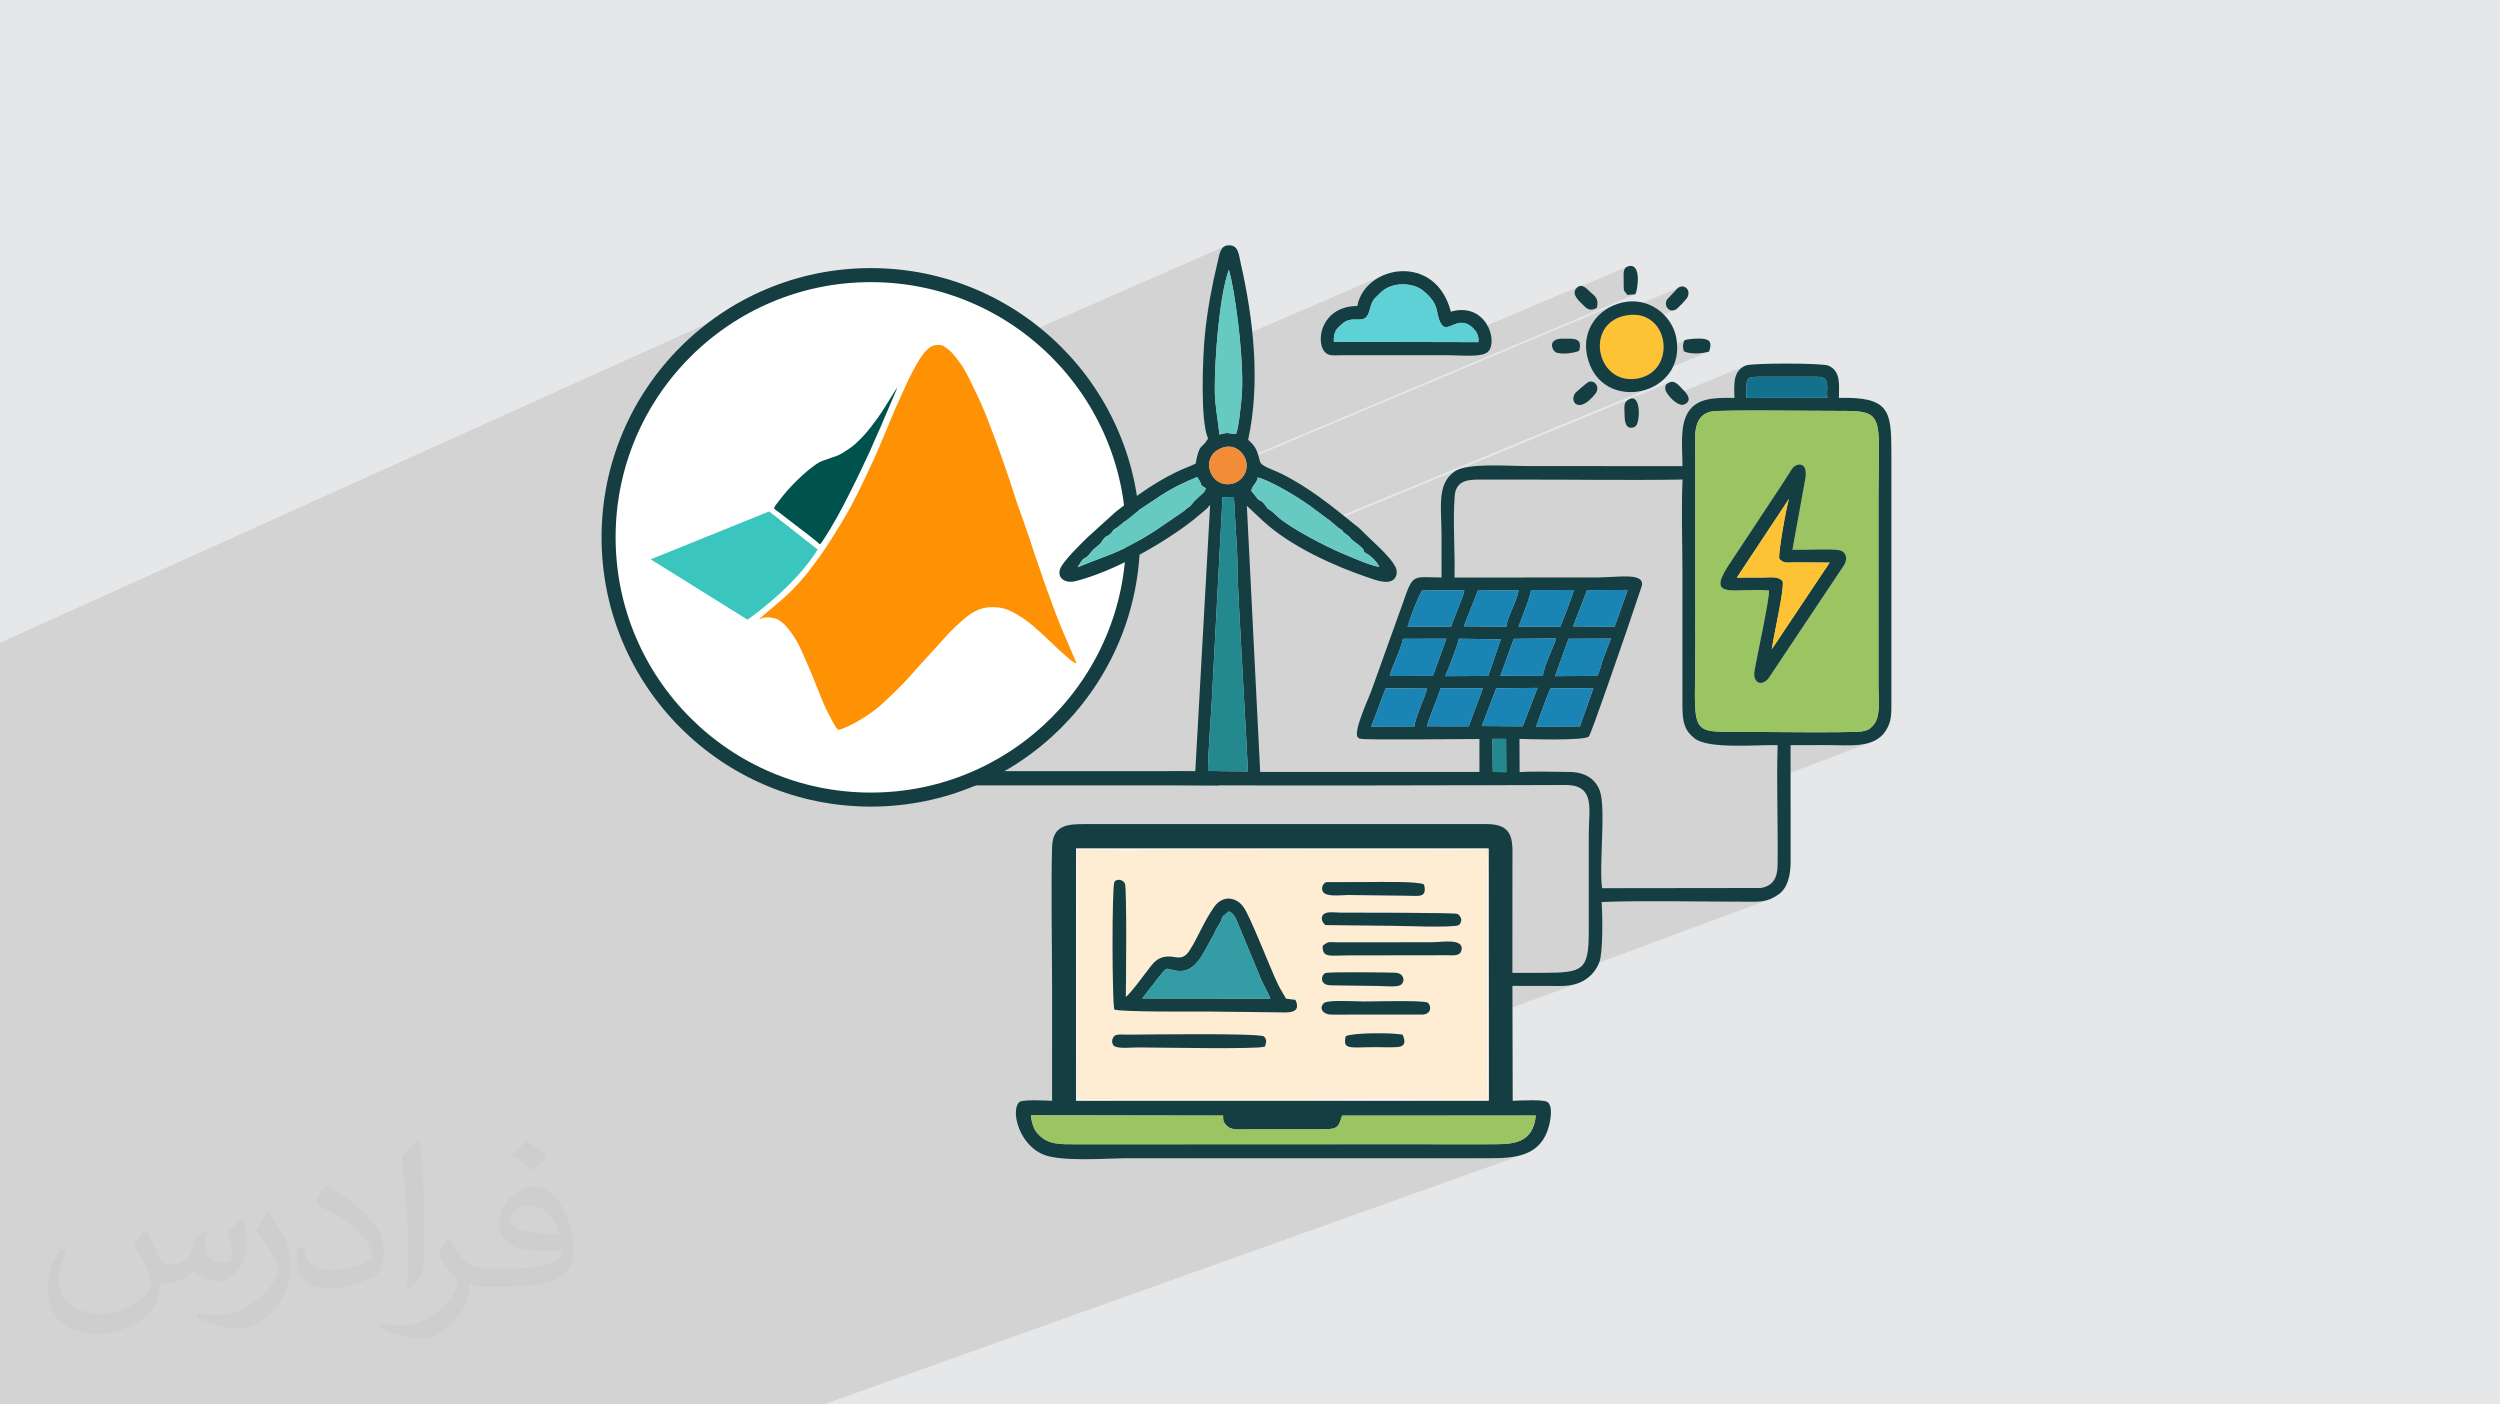 <?xml version="1.0" encoding="UTF-8"?>
<!DOCTYPE svg PUBLIC "-//W3C//DTD SVG 1.0//EN" "http://www.w3.org/TR/2001/REC-SVG-20010904/DTD/svg10.dtd">
<!-- Creator: CorelDRAW -->
<svg xmlns="http://www.w3.org/2000/svg" xml:space="preserve" width="94.192mm" height="52.917mm" version="1.0" style="shape-rendering:geometricPrecision; text-rendering:geometricPrecision; image-rendering:optimizeQuality; fill-rule:evenodd; clip-rule:evenodd"
viewBox="0 0 9404.92 5283.66"
 xmlns:xlink="http://www.w3.org/1999/xlink"
 xmlns:xodm="http://www.corel.com/coreldraw/odm/2003">
 <defs>
  <style type="text/css">
   <![CDATA[
    .str0 {stroke:#153E42;stroke-width:52.84;stroke-miterlimit:22.926}
    .fil6 {fill:#00524C}
    .fil16 {fill:#12728E}
    .fil3 {fill:#153E42}
    .fil17 {fill:#1A84B4}
    .fil10 {fill:#23898E}
    .fil11 {fill:#339CA5}
    .fil5 {fill:#3AC5BE}
    .fil12 {fill:#5ED1D6}
    .fil14 {fill:#67CAC2}
    .fil9 {fill:#9BC462}
    .fil18 {fill:#F28C39}
    .fil7 {fill:#FE9204}
    .fil13 {fill:#FEC334}
    .fil8 {fill:#FEEDD2}
    .fil15 {fill:#FFF5E8}
    .fil4 {fill:white}
    .fil2 {fill:#373435;fill-opacity:0.031}
    .fil1 {fill:#2B2A29;fill-opacity:0.102}
    .fil0 {fill:#E6E7E8}
   ]]>
  </style>
 </defs>
 <g id="Layer_x0020_1">
  <polygon class="fil0" points="-0,0 9404.92,0 9404.92,5283.66 -0,5283.66 "/>
  <path class="fil1" d="M6311.1 1084.19l0.18 -0.44 0.25 -0.34 0.3 -0.25 0.22 -0.12 0.85 -0.36 0.36 -0.16 0.34 -0.19m-6313.59 2675.76l0 -2.8 0 -3.68 0 -0.66 0 -8.92 0 -2.96 0 -1.42 0 -1.94 0 -0.65 0 -0.01 0 -0.04 0 -0.33 0 -12.97 0 -16.59 0 -1.52 0 -6.21 0 -4.58 0 -1.59 0 -1.97 0 -0.66 0 -4.41 0 -16.2 0 -12.71 0 -11.04 0 -0.29 0 -0.08 0 -4.41 0 -2.68 0 -4.03 0 -4.41 0 -27.09 0 -3.39 0 -0.85 0 -1.62 0 -2.17 0 -0.34 0 -13.64 0 -2.9 0 -19.31 0 -13.7 0 -0.13 0 -0.04 0 -16.31 0 -2.03 0 -5.49 0 -30.53 0 -1.48 0 -13.8 0 -24.56 0 -18.59 0 -2.57 0 -9.39 0 -22.78 0 -5.92 0 -3.18 0 -1.43 0 -2.54 0 -3.98 0 -3.48 0 -5.29 0 -5.25 0 -0.03 0 -20.75 0 -8.53 0 -3.56 0 -0.28 0 -0.92 0 -4.37 0 -26.64 0 -21.11 0 -9.54 0 -3.67 0 -28.51 0 -18.44 0 -15.66 0 -5.91 0 -18.73 0 -0.01 0 -1 0 -11.2 0 -15.99 0 -28.53 0 -1.47 0 -31.06 0 -2.54 0 -0.11 0 -1.71 0 -1.4 0 -1.29 0 -0.21 0 -8.8 0 -22.6 0 -12.43 0 -3.34 0 -21.1 0 -1.81 0 -19.55 0 -17.51 0 -15.89 0 -10.23 0 -3.94 0 -2.97 0 -20.81 0 -24.42 0 -17.3 0 -13.5 0 -9.01 0 -6.39 0 -0.96 0 -431.02 2892.01 -1305.36 -43.7 19.76 -42.54 21.79 -41.31 23.75 -40.03 25.66 -38.68 27.5 -37.27 29.3 -35.8 31 -34.26 32.66 -32.67 34.27 -31 35.8 -29.29 37.26 -27.51 38.68 -25.66 40.03 -23.75 41.31 -21.79 42.55 -19.76 43.69 -17.66 44.8 -15.51 45.84 -13.29 46.81 -11.02 47.74 -1.42 7.96 1200.19 -529.47 1.87 -0.73 1.93 -0.65 2.01 -0.57 2.11 -0.5 2.17 -0.33 2.26 -0.28 2.32 -0.23 2.35 -0.18 2.35 -0.12 2.32 -0.05 2.26 0.01 2.17 0.08 2.01 0.16 1.9 0.25 1.81 0.33 1.74 0.42 1.68 0.5 1.64 0.57 1.6 0.66 1.59 0.73 1.59 0.86 1.6 0.93 1.61 1 1.64 1.07 1.66 1.13 1.7 1.2 1.75 1.27 1.79 1.32 1.79 1.32 1.82 1.36 1.85 1.43 1.87 1.48 1.89 1.55 1.9 1.62 1.9 1.7 1.89 1.78 1.88 1.91 1.89 1.99 1.93 2.09 1.99 2.23 2.07 2.4 2.2 2.6 2.33 2.84 2.5 3.09 2.63 3.34 2.79 3.56 2.91 3.75 2.99 3.89 3.02 4.02 2.9 3.94 1001.42 -439.42 -8.5 4.32 -6.48 6.53 -4.86 8.33 -3.66 9.72 -2.89 10.68 -2.51 11.22 -2.55 11.36 -3.97 16.81 -3.85 16.81 -3.74 16.82 -0.39 1.83 54.3 -23.71 0.19 0.39 0.19 0.42 0.17 0.42 0.17 0.43 0.15 0.42 0.14 0.39 0.13 0.37 0.11 0.33 8.39 35.22 2.22 11.21 2.2 11.65 2.19 12.06 2.18 12.45 2.14 12.8 2.12 13.12 2.08 13.42 2.04 13.67 1.99 13.91 1.94 14.11 1.88 14.27 1.82 14.42 1.75 14.53 1.68 14.61 1.59 14.65 1.44 14.02 537.75 -231.76 -12.77 6.26 -12.19 7.18 -11.54 8.07 -10.79 8.93 -9.98 9.76 -9.07 10.55 -8.1 11.32 -7.02 12.05 -5.87 12.77 -1.74 5.03 115.95 -49.84 11.29 -3.85 11.54 -2.77 11.67 -1.72 11.68 -0.73 11.56 0.22 11.32 1.09 10.95 1.93 10.45 2.71 9.86 3.42 9.11 4.09 8.24 4.71 7.26 5.27 11.41 9.89 9.55 9.28 7.88 8.74 6.4 8.25 5.11 7.84 4 7.5 3.11 7.21 2.39 6.98 1.86 6.84 1.53 6.75 1.39 6.73 1.42 6.76 1.67 6.88 2.1 7.05 2.71 7.29 3.52 7.59 5.1 7.95 5.48 4.96 5.84 2.46 6.24 0.4 6.62 -1.2 7.02 -2.33 7.42 -3.01 7.83 -3.22 8.25 -2.96 8.68 -2.26 9.1 -1.09 9.55 0.55 9.98 2.65 10.43 5.19 10.89 8.22 11.36 11.68 0.22 0.29 387.13 -163.95 -4.47 4.36 188.9 -80 -5.59 3.91 -3.74 5.19 -2.25 6.3 -1.12 7.24 -0.34 8 0.08 8.58 0.13 8.99 0.11 17.73 0.23 11.95 0.54 7.57 1 4.57 1.65 2.97 2.47 2.77 3.45 3.94 4.62 6.52 30.21 -2.66 -1468.02 618.1 2.22 5.96 1382.07 -581.71 -15.14 7.46 -14.15 8.7 -13.12 9.85 -12 10.92 -10.81 11.93 -9.57 12.87 -4.21 7.02 332.56 -139.73 -8.53 3.96 -324.34 136.27 -0.64 1.07 322.48 -135.48 -39.58 42.32 -3.51 8.18 -0.85 8.55 1.59 8.25 3.79 7.25 5.77 5.58 7.51 3.24 9.02 0.2 10.29 -3.5 -96.04 40.2 7.51 5.1 15.34 16.02 11.93 18.66 8.44 20.62 4.88 21.88 1.24 22.46 -0.4 3.54 78.71 -32.73 -2.15 5.81 -1.62 4.96 -1.09 4.46 -0.55 4.28 -0.02 4.44 0.52 4.93 1.06 5.76 1.61 6.93 10.57 3.84 11.54 2.56 12.2 1.39 12.58 0.33 12.66 -0.62 12.44 -1.45 11.92 -2.18 11.12 -2.78 -348.52 144.36 12.67 3.59 15.57 2.9 15.78 1.48 15.87 0.11 15.85 -1.26 15.7 -2.58 15.43 -3.89 15.04 -5.16 -1200.02 495.93 0.16 0.12 0.27 0.2 0.28 0.22 0.28 0.22 0.29 0.22 0.28 0.22 0.26 0.21 0.25 0.19 4.23 3.67 472.88 -195.34 -1.94 1.1 801.85 -331.24 -4.54 1.99 -3.88 2.08 -3.21 2.35 -2.53 2.78 -1.8 3.36 -1.08 4.13 -0.32 5.06 0.45 6.15 2.57 7.25 5.79 9.46 8.03 10.16 285.52 -117.62 -8.12 4.05 -7.05 4.62 -6.06 5.18 -5.13 5.72 -4.29 6.22 -3.5 6.72 -2.8 7.19 -2.17 7.63 -1.59 8.06 -1.1 8.47 -0.49 6.48 57.37 -23.57 10.4 -3.12 15.19 -1.31 230.91 0.17 15.76 2.34 10.31 5.41 5.99 8.03 2.77 10.17 0.65 11.86 -0.35 13.09 -0.25 13.85 0.98 14.15 -119.16 48.5 4.27 0.02 18.63 0.12 18.02 0.13 17.29 0.11 16.45 0.11 15.47 0.1 14.39 0.09 13.19 0.08 11.85 0.05 10.41 0.03 8.85 0 7.16 -0.02 16.49 -0.06 15.31 0.05 14.18 0.23 13.09 0.45 12.04 0.73 11.03 1.05 10.08 1.45 9.16 1.88 8.28 2.37 7.45 2.91 6.65 3.5 5.91 4.16 5.19 4.85 4.53 5.61 3.9 6.42 3.33 7.28 2.79 8.2 2.29 9.17 1.84 10.17 1.43 11.26 1.06 12.38 0.73 13.57 0.44 14.79 0.2 16.09 0 17.42 -0.16 18.81 -0.27 20.26 -0.35 21.76 -0.38 23.3 -0.37 24.92 -0.31 26.57 -0.22 28.28 -0.05 710.33 0.11 11.15 0.27 11.23 0.36 11.26 0.36 11.22 0.3 11.12 0.15 10.97 -0.09 10.76 -0.39 10.5 -0.78 10.17 -1.25 9.8 -1.79 9.36 -2.42 8.86 -3.12 8.31 -3.89 7.69 -4.76 7.02 -5.7 6.29 -2.81 2.8 -2.72 2.74 -2.95 2.66 -3.49 2.57 -4.36 2.44 -5.56 2.3 -146.78 55.82 7.37 0.06 17.3 0.33 17.11 0.38 16.87 0.3 16.54 0.07 16.18 -0.29 15.74 -0.8 15.22 -1.44 14.66 -2.23 14.02 -3.15 13.32 -4.2 -353.87 134.21 0 2.61 0.01 14.18 0.05 14.22 0.08 14.24 0.09 14.27 0.12 14.29 0.13 14.3 0.14 14.31 0.15 14.32 0.16 14.32 0.15 14.32 0.15 14.31 0.15 14.3 0.14 14.29 0.12 14.27 0.1 14.25 0.09 14.22 0.05 14.2 0.03 14.16 0 14.12 -0.03 14.08 -0.08 14.03 -0.12 13.98 -0.16 13.93 -1.08 17.21 -2.81 15.4 -4.65 13.55 -6.61 11.65 -8.67 9.74 -10.82 7.78 -13.11 5.79 -148.32 55.06 9.45 0.06 14.48 0.09 13.79 0.06 13.04 0.04 12.26 0.01 11.4 0.05 10.64 0.09 9.97 0.09 9.37 0.02 8.86 -0.11 8.42 -0.3 8.06 -0.55 7.79 -0.87 7.58 -1.24 7.47 -1.68 7.43 -2.17 7.47 -2.73 -881.51 326.25 97.44 0.2 13.81 -0.44 13.13 -1.3 12.46 -2.11 11.79 -2.89 11.12 -3.64 -336.52 124.2 0.24 317.34 -155.7 56.43 332.76 -0.09 -2.61 18.07 -3.96 15.93 -5.21 13.92 -6.39 12.04 -7.47 10.3 -8.45 8.71 -9.35 7.24 -10.14 5.91 -10.85 4.71 -177.76 63.71 74.18 0 19.34 -0.12 18.8 -0.61 18.19 -1.19 17.56 -1.89 16.85 -2.69 16.13 -3.57 15.33 -4.58 -2059.45 735.72 60.91 205.32 -60.91 -205.32 -574.74 205.32 -76.8 0 -70.17 0 -192.81 0 -311.58 0 -16.75 0 -97.64 0 -90.53 0 -73.01 0 -43.13 0 -49.57 0 -209.83 0 -81.72 0 -18.83 0 -13.18 0 -20.61 0 -29.41 0 -46.38 0 -12.66 0 -21.92 0 -9.27 0 -89.27 0 -4.52 0 -7.74 0 -58.55 0 -9.21 0 -37.8 0 -4.92 0 -5.12 0 -5.47 0 -47.27 0 -6.92 0 -30.56 0 -61.54 0 -36.59 0 -52.95 0 -2.17 0 -68.46 0 -7.35 0 -14.84 0 -6.42 0 -2.82 0 -0.29 0 -69.46 0 -0.15 0 -3.23 0 -2.95 0 -6.72 0 -14.19 0 -2.48 0 -5.74 0 -23.37 0 -2.18 0 -6.65 0 -5.25 0 -82.64 0 -11.42 0 -5.96 0 -25.64 0 -10.25 0 -44.62 0 -10.13 0 -11.69 0 -21.58 0 -37.41 0 -2.22 0 -17.94 0 -15.11 0 -9.98 0 -32.47 0 -40.76 0 -31.43 0 -17.91 0 -9.96 0 -18.32 0 -32.99 0 -5.41 0 -60.7 0 -8.92 0 -7.36 0 -2.41 0 -20.11 0 -22.95 0 -35.81 0 -22.43 0 -5.14 0 -10.38 0 -22.86 0 -1.11 0 -2.85 0 -7.6 0 -25.84 0 -5.83 0 -1.38 0 -20.12 0 -24.02 0 -42.45 0 -10.55 0 -23.43 0 -11.21 0 -1.43 0 -11.36 0 -4.54 0 0 -4.77 0 -33.22 0 -7.35 0 -0.96 0 -6.59 0 -10.25 0 -7.04 0 -4.04 0 -34.39 0 -13.05 0 -27.71 0 -1.51 0 -1.69 0 -1.03 0 -3.86 0 -16.44 0 -7.64 0 -11.4 0 -2.84 0 -3.74 0 -17.26 0 -21.46 0 -8.24 0 -28.33 0 -17.43 0 -13.88 0 -3.75 0 -2.24 0 -14.24 0 -0.17 0 -2.22 0 -18.34 0 -35.27 0 -0.1 0 -19.33 0 -18.45 0 -7.06 0 -7.31 0 -6.25 0 -11.98 0 -0.51 0 -0.44 0 -19.15 0 -7.5 0 -2.57 0 -2.23 0 -2.25 0 -1.9 0 -1.01 0 -1.65 0 -6.39 0 -16.55 0 -6.65 0 -1.86 0 -0.99 0 -5.47 0 -0.58 0 -11.6 0 -0.83 0 -3.37 0 -13.17 0 -3.3 0 -6.8 0 -8.46 0 -5.99 0 -7.98 0 -1.09 0 -3.27 0 -1.18 0 -9.15 0 -7.02 0 -4.32 0 -0.88 0 -6.64 0 -2.27 0 -1.56 0 -4.75 0 -1.47 0 -28.04 0 -14.57 0 -8.78 0 -9.15 0 -7.48 0 -9.02 0 -24.94 0 -11.49 0 -3.08 0 -0.54 0 -6.51 0 -2.19 0 -7.04 0 -25.21 0 -10.42 0 -1.53 0 -6.4 0 -9.7 0 -19.11 0 -33.1 0 -12.26 0 -10.63 0 -17.36 0 -1.04 0 -19.44 0 -10.77 0 -13.78 0 -11.74 0 -18.95 0 -22.72 0 -4.16 0 -16.91 0 -23.13 0 -9.77 0 -3.76 0 -22.63 0 -6.21 0 -1.29 0 -12.12 0 -14.53 0 -0.73 0 -1.79 0 -3.99 0 -12.16 0 -3.13 0 -3.12 0 -0.08 0 -2.85 0 -2.43 0 -1.23 0 -27.2 0 -2.46 0 -1.04 0 -7.2 0 -6.35 0 -0.36 0 -13.16 0 -12.99 0 -0.71 0 -2.42 0 -1.82 0 -0.02 0 -2.67 0 -10.24 0 -2.14 0 -0.2 0 -0.45 0 -0.68 0 -0.26 0 -2.8 0 -2.06 0 -2.2 0 -0.09 0 -0.51 0 -1.76 0 -14.02 0 -1.92 0 -2.32 0 -17.65 0 -1.55 0 -2.3 0 -3.58 0 -19.98 0 -1.89 0 -7.44 0 -2.6 0 -9.23 0 -2.71 0 -0.75 0 -2.81 0 -11.37 0 -5.9 0 -1.75 0 -4 0 -9.84 0 -0.41 0 -13.03 0 -5.3 0 -8.21 0 -5.27 0 -0.45 0 -7.29 0 -14.99 0 -10.32 0 -0.93 0 -1.72 0 -0.46 0 -10.04 0 -2.36 0 -5.39 0 -2.11 0 -1.83 0 -2.55 0 -0.01 0 -1.45 0 -0.71 0 -1.73 0 -6.87 0 -7.37 0 -9.85 0 -2 0 -1.49 0 -2.4 0 -8.25 0 -6.89z"/>
  <path class="fil2" d="M548.54 4627.69c17.95,27.21 29.6,53.36 40.96,82.43 8.45,16.91 12.93,48.09 52.57,48.09 11.61,0 28.28,-3.42 43.06,-11.61 16.63,-8.73 29.32,-21.94 35.94,-42l15.85 -53.36 38.57 -19.02 2.64 2.64c-5.27,20.09 -6.59,39.36 -6.59,54.43 0,44.63 38.57,61.56 69.22,61.56 17.95,0 34.09,-8.73 34.09,-25.11 0,-21.13 -8.98,-57.06 -20.62,-89.29 17.95,-17.95 35.94,-35.94 56.53,-50.47l3.17 1.6c8.98,38.04 14,75.56 14,100.66 0,24.57 -10.83,51.79 -19.81,69.49 -18.49,34.87 -51.25,62.62 -90.87,62.62 -30.1,0 -63.65,-15.07 -86.66,-43.06l-1.32 0c-21.66,26.96 -55.22,51.25 -108.86,51.25l-16.63 0c-2.64,35.41 -10.29,60.49 -21.94,82.95 -31.95,62.34 -126.81,106.47 -216.1,106.47 -124.17,0 -186.51,-71.59 -186.51,-166.96 0,-58.91 19.27,-113.6 48.88,-152.42l24.29 10.04c-18.49,35.41 -30.91,68.68 -30.91,101.45 0,89.29 72.66,131.83 156.4,131.83 77.68,0 173.83,-49.41 191.28,-106.72 -6.59,-62.62 -30.1,-91.93 -66.04,-148.99 10.83,-19.02 24.83,-38.04 42.28,-58.38l3.17 0 0 0 0 0 -0.02 -0.09zm1432.13 -336.04c26.15,16.39 51.79,35.66 76.87,57.85 -14,19.81 -31.45,37.79 -53.11,53.64 -25.11,-20.34 -50.19,-37.79 -75.84,-56.27 17.42,-19.55 34.62,-38.29 52.04,-55.22l0 0 0 0 0 0 0 0 0 0 0.03 0zm13.47 244.11c-42.28,0 -76.87,27.75 -76.87,48.34 0,44.13 84.53,57.85 185.72,57.31 -12.68,-51.79 -57.06,-105.68 -108.86,-105.68l0.01 0.03zm-94.86 236.19c54.96,0 103.04,-1.6 139.74,-10.83 40.96,-10.29 75.56,-30.91 75.56,-45.17 0,-3.7 0,-8.19 -1.32,-11.89 -22.98,2.11 -49.41,2.11 -72.38,2.11 -74.49,0 -131.55,-16.91 -154.02,-58.66 -5.55,-11.61 -9.51,-24.57 -9.51,-39.36 0,-40.43 17.42,-79.79 48.09,-107 25.61,-22.45 53.89,-36.44 82.67,-36.44 52.04,0 93.51,41.75 122.57,107.54 15.85,35.94 26.68,77.4 26.68,129.72 0,34.87 -9.51,64.19 -31.17,85.85 -40.43,39.11 -114.92,53.89 -229.04,53.89l-51.79 0 0 0 -13.47 0c-28.28,0 -48.62,-5.02 -64.72,-17.42l-2.64 0c0.79,6.59 1.32,12.93 1.32,19.02 0,25.61 -8.45,58.38 -25.61,84.53 -50.72,75.3 -105.68,108.04 -153.24,108.04 -48.09,0 -107,-18.49 -160.11,-42.54l9.51 -18.49c17.17,7.13 40.96,11.89 73.7,11.89 85.85,0 198.66,-82.43 212.66,-163 -3.17,-6.59 -8.98,-15.32 -17.17,-24.57 -25.11,-29.85 -40.96,-54.68 -55.75,-80.83 12.68,-25.11 24.29,-45.17 35.13,-63.4l4.49 -0.53c36.72,74.77 69.99,117.55 144.23,117.55l11.61 0 0 0 53.89 0 0 0 0 0 0 0 0 0 0 0 0.09 0.01zm-371.98 79c6.34,-34.34 6.87,-72.91 6.87,-108.86l0 -53.36c0,-99.6 -12.68,-244.36 -22.98,-338.68 17.95,-19.27 43.06,-42 62.87,-57.31l5.81 1.6c13.47,118.62 16.63,256 16.63,383.06 0,33.3 -1.32,65.79 -4.49,89.55 -1.85,30.1 -19.27,52.83 -56.53,87.7l-8.19 -3.7zm-382.8 -157.19c1.85,46.77 24.83,83.49 105.15,83.49 49.93,0 92.19,-12.93 138.96,-35.13 8.45,-3.7 12.93,-8.73 12.93,-12.93 0,-29.32 -22.45,-68.15 -60.23,-103.55 -36.72,-33.3 -85.34,-62.62 -130.76,-82.18 -15.6,-6.59 -20.62,-13.47 -20.62,-20.09 0,-13.47 17.95,-41.75 32.77,-62.09l5.02 -0.53c52.04,27.21 110.17,67.64 153.24,112.53 39.11,41.47 63.4,83.49 63.4,129.19 0,33.81 -10.29,65.51 -26.96,95.11 -57.06,28.79 -117.83,50.72 -178.06,50.72 -73.17,0 -123.1,-34.34 -123.1,-114.92 0,-8.73 0,-22.19 3.17,-39.64l25.11 0 0 0 0 0 0 0 0 0 0 0 -0.02 0zm-132.37 -132.9l45.45 73.45c16.63,27.21 32.23,56.81 32.23,103.55l0 59.7c0,48.34 -30.91,100.13 -80.83,151.38 -39.11,34.62 -73.7,49.41 -105.68,49.41 -47.55,0 -101.98,-14.79 -164.85,-41.75l7.13 -18.49c19.81,5.27 42.79,9.77 71.06,9.77 90.36,-0.53 182.8,-66.57 225.08,-147.15 5.02,-9.26 6.87,-17.95 6.87,-24.04 0,-9.26 -5.02,-19.55 -8.98,-28.79 -22.98,-43.31 -48.62,-82.95 -76.87,-119.68 14.79,-23.25 29.6,-45.7 45.7,-67.9l3.7 0.53 0 0 0 0 0 0 0 0 0 0 -0.02 0.01z"/>
  <g id="_2308545438096">
   <rect class="fil3" x="3219.92" y="2901.02" width="1364.95" height="53.62"/>
   <g>
    <circle class="fil4 str0" cx="3276.02" cy="2021.5" r="986.54"/>
    <g>
     <path class="fil5" d="M2893.45 1924.03l182.52 143.2c-55.94,88.68 -143.67,176.88 -263.68,264.16l-364.42 -227.19 445.59 -180.18 0 0 -0.01 0z"/>
     <path class="fil6" d="M3092.89 2037.93c7.06,-10.18 19.9,-31.02 30.55,-48.41 10.49,-17.55 18.65,-31.81 26.63,-46.06 8,-14.27 15.82,-28.68 23.18,-42.93 7.52,-14.26 14.73,-28.51 22.56,-44.34 7.83,-15.67 16.76,-33.21 23.5,-46.85 6.73,-13.63 11.59,-23.65 16.91,-34.94 5.49,-11.28 11.43,-24.12 17.39,-36.82 6.1,-12.69 12.38,-25.38 18.32,-38.69 5.96,-13.32 11.75,-27.26 18.8,-43.24 7.05,-15.98 15.19,-34.16 23.04,-51.7 7.52,-17.55 14.73,-34.48 21.78,-51.24 7.05,-16.6 13.94,-32.58 21,-49.2 7.2,-16.45 14.57,-33.21 17.07,-39.95 2.36,-6.9 -0.15,-3.6 -8.92,10.34 -8.78,13.94 -23.81,38.54 -35.26,56.87 -11.59,18.33 -19.59,30.23 -27.12,40.89 -7.51,10.65 -14.57,20.05 -22.4,30.08 -7.68,10.01 -16.3,20.68 -26.49,32.27 -10.34,11.28 -21.93,23.18 -31.17,31.81 -9.25,8.61 -15.83,13.63 -24.44,19.74 -8.62,5.96 -19.27,13.01 -27.58,18.18 -8.31,5.01 -14.73,8.31 -21.31,10.8 -6.42,2.67 -13.32,4.69 -20.05,6.9 -6.9,2.35 -13.47,5.01 -19.27,6.89 -5.79,2.04 -10.34,3.45 -15.05,5.17 -4.85,1.73 -9.72,3.91 -15.82,7.51 -6.27,3.61 -13.48,8.78 -22.41,15.68 -9.09,6.73 -19.9,15.04 -33.84,27.73 -14.1,12.53 -31.49,29.61 -44.66,43.56 -13.31,13.78 -22.24,24.59 -31.48,36.03 -9.25,11.44 -18.8,23.5 -24.45,31.18 -5.79,7.69 -7.83,10.81 -8.92,13.32 -1.25,2.36 -1.41,4.07 1.41,6.74 2.83,2.67 8.61,6.42 18.8,14.1 10.17,7.83 24.9,19.43 44.17,34.16 19.27,14.57 42.93,32.43 60.94,46.53 18.18,14.1 30.71,24.28 37.28,29.76 6.43,5.64 6.9,6.58 7.21,6.9 0.15,0.31 0.15,0 0.94,0.31 0.63,0.31 2.04,0.95 9.09,-9.08l0 0 -0.01 -0.02 0.05 0.01z"/>
     <path class="fil7" d="M2856.93 2329.82c1.73,-0.31 5.8,-2.51 9.72,-4.07 4.07,-1.56 8.31,-2.35 12.53,-2.82 4.07,-0.63 8.62,-0.78 13.64,-0.63 5.01,0.47 10.97,1.25 16.14,2.35 5.32,1.25 10.03,2.67 14.88,5.01 4.85,2.36 9.72,5.33 14.41,8.78 4.55,3.3 8.78,6.74 13.01,10.81 3.91,4.06 7.83,8.46 12.06,13.78 4.38,5.17 9.09,11.28 13.47,17.23 4.53,6.12 8.62,12.22 13.32,20.06 5.02,7.83 10.49,17.55 15.83,27.73 5.01,10.02 9.88,20.53 18.17,39.49 8.31,18.64 20.05,45.6 28.98,67.05 8.94,21.31 15.06,37.13 21.16,52.8 6.27,15.51 12.53,30.86 17.86,44.02 5.32,13.01 9.88,23.81 15.19,34.94 5.32,11.12 11.43,22.41 16.76,32.43 5.33,10.18 9.56,19.11 14.1,26.48 4.23,7.52 8.62,13.79 11.59,17.07 2.82,3.3 4.22,3.61 8.15,2.67 3.92,-0.94 10.18,-2.98 20.06,-7.21 9.88,-4.07 23.04,-9.88 40.11,-19.42 16.92,-9.41 37.6,-22.41 52.95,-32.9 15.37,-10.49 25.69,-18.65 35.57,-26.95 10.02,-8.46 19.27,-17.23 33.84,-31.01 14.58,-13.63 34,-32.28 49.82,-48.41 15.83,-15.98 27.89,-29.31 41.37,-44.65 13.47,-15.05 28.2,-31.96 39.16,-43.87 10.66,-12.06 17.54,-19.26 30.39,-33.22 12.7,-13.63 31.18,-33.83 43.4,-47.63 12.38,-13.63 18.48,-21.15 31.18,-33.85 12.53,-12.84 31.8,-31.01 46.05,-43.39 14.27,-12.53 23.65,-19.27 32.43,-24.75 8.78,-5.49 17.08,-9.88 24.6,-13.16 7.83,-3.3 14.73,-5.33 22.1,-7.06 7.36,-1.57 14.88,-2.82 24.59,-3.14 9.56,-0.47 21.15,-0.31 31.18,0.94 10.17,1.1 18.64,3.14 26.95,5.95 8.45,2.84 16.91,6.43 28.35,12.38 11.28,5.96 25.7,14.42 39.32,23.82 13.64,9.56 26.49,19.89 36.82,28.67 10.18,8.77 18.02,15.82 26.32,23.18 8.31,7.51 17.07,15.51 28.2,26.16 11.12,10.49 24.44,23.81 36.5,34.94 11.9,11.12 22.56,20.21 29.92,26.79 7.37,6.43 11.43,10.18 16.14,13.94 4.54,3.76 9.41,7.22 13.47,9.72 4.08,2.36 7.22,3.76 9.25,4.39 1.88,0.63 2.66,0.63 1.41,-2.36 -1.1,-3.14 -4.22,-9.08 -8,-17.85 -3.91,-8.78 -8.61,-20.05 -15.67,-36.66 -7.06,-16.45 -16.6,-38.23 -26.16,-60.94 -9.56,-22.56 -19.27,-46.22 -26.64,-65.5 -7.36,-19.26 -12.53,-34.3 -17.38,-47.95 -4.85,-13.63 -9.72,-25.85 -14.88,-39.79 -5.17,-13.94 -10.65,-29.61 -15.52,-44.02 -5.01,-14.42 -9.4,-27.58 -14.88,-43.71 -5.48,-15.98 -12.22,-34.78 -17.85,-51.38 -5.49,-16.46 -9.88,-30.7 -16.92,-51.55 -6.89,-20.83 -16.45,-48.41 -22.88,-66.9 -6.58,-18.65 -10.02,-28.52 -13.79,-38.69 -3.75,-10.18 -7.82,-20.68 -11.12,-30.4 -3.43,-9.57 -6.26,-18.17 -11.28,-34.48 -5.16,-16.29 -12.69,-39.95 -21.93,-67.38 -9.09,-27.26 -19.9,-58.12 -28.52,-82.56 -8.78,-24.28 -15.2,-42.15 -22.73,-62.37 -7.68,-20.2 -16.14,-42.77 -24.28,-64.08 -8.14,-21.15 -15.82,-40.9 -29.3,-70.97 -13.48,-30.07 -32.9,-70.34 -45.75,-95.88 -13,-25.53 -19.58,-36.34 -27.41,-47.47 -7.52,-11.12 -16.45,-22.41 -23.18,-31.01 -6.9,-8.62 -11.75,-14.11 -16.76,-19.12 -5.02,-4.85 -10.18,-8.78 -14.89,-12.22 -4.85,-3.6 -9.09,-6.58 -13.32,-8.77 -4.22,-2.05 -8.46,-3.3 -13.95,-3.61 -5.64,-0.31 -12.53,0.16 -18.17,1.1 -5.79,1.25 -10.17,3.15 -15.36,6.43 -5.01,3.3 -10.49,7.99 -16.14,13.48 -5.49,5.48 -10.8,11.75 -16.6,19.74 -5.8,7.84 -11.75,17.55 -18.95,29.77 -7.06,12.38 -15.05,27.57 -23.04,43.08 -7.84,15.68 -15.36,31.8 -21.94,46.38 -6.73,14.73 -12.38,27.73 -18.8,42 -6.57,14.26 -13.78,29.61 -20.04,43.86 -6.27,14.42 -11.75,27.73 -16.6,39.49 -4.7,11.9 -8.94,22.25 -13.64,33.68 -4.69,11.43 -10.17,24.28 -17.07,40.11 -6.74,15.98 -14.88,35.1 -22.25,52.17 -7.52,16.92 -14.26,31.65 -21.47,47.16 -7.36,15.37 -15.05,31.65 -23.18,48.73 -8.14,16.92 -16.6,34.63 -24.6,50.76 -8.14,16.3 -15.82,31.18 -25.06,48.42 -9.4,17.22 -20.36,37.13 -36.97,64.54 -16.6,27.41 -38.85,62.52 -52.48,83.66 -13.63,21.16 -18.8,28.37 -28.67,42 -9.88,13.63 -24.44,33.36 -37.6,50.44 -13.16,17.07 -24.91,31.32 -39.8,47.79 -14.88,16.6 -32.9,35.09 -58.44,57.97 -25.38,22.71 -58.12,49.66 -74.89,63.92 -16.6,14.26 -17.39,15.82 -15.67,15.51l0 0 -0.02 0.01 0.02 -0.01z"/>
    </g>
   </g>
   <g>
    <path class="fil3" d="M3878.22 4195.63l723.21 1.09c-0.11,13.75 -1.2,21.39 9.83,34.26 0.72,0.85 2.94,3.05 3.72,3.79 0.11,0.11 5.87,5.06 6.02,5.16 16.32,11.34 41.75,8.84 63.25,8.72l276.45 -0.17c73.04,-0.08 72.19,-3.22 88.32,-51.55l728.6 -0.2c-10.14,102.36 -81.85,107.36 -152.66,107.81 -88.24,0.57 -176.71,0.09 -264.93,-0.01l-1320.83 0.1c-48.32,0.21 -94.96,1.11 -128.79,-33.36 -0.54,-0.56 -1.31,-1.4 -1.85,-1.95l-5.78 -5.61c-14.45,-15.42 -22.53,-43.79 -24.56,-68.08zm169.88 -1003.46l1551.75 0.04 0.71 948.17 -1552.48 0.15 0.02 -948.36zm1566.41 -412.54l51.32 -0.06 0.84 125.24 -50.73 -0.71 -1.43 -124.47zm-1069.82 121.03c-3.13,-12.66 11.41,-224.13 13.51,-255.77l40.82 -774.19 42.99 -1.2 7.72 134.37c2.73,40.53 5.89,89.62 5.53,129.74 -0.71,78.53 41.07,750.22 38.72,768.41l-149.29 -1.36zm1893.45 -1352.6c31.45,-6.86 406.08,-1.83 473.08,-2.25 182.2,-1.12 157.01,8.85 155.33,319.83l-0.05 710.33c-0.02,59.18 10.41,124.21 -22.64,155.72 -7.89,7.52 -11.39,14.62 -37.85,19.58 -35.68,6.68 -404.63,1.63 -474.92,1.86 -180.54,0.59 -153.73,2.84 -153.38,-319.23l-0.21 -710.33c0.29,-74.17 -14.53,-159.12 60.63,-175.51zm-809.34 1041.18l155.4 -1.41 -55.58 144.65 -154.01 -1.14 54.18 -142.1zm149.92 144.13c8.87,-24.98 46.28,-131.15 55.24,-144.11l160.3 -0.53 -50.61 143.99 -164.92 0.65zm-410.54 -1.15c4.28,-18.9 19.21,-55.38 26.72,-75.3 7.34,-19.5 21.03,-51.09 24.44,-67.84l159.27 0.21 -53.49 143.19 -156.94 -0.27zm-155.27 -142.86l156.11 1.11c-9.12,33.07 -48.96,118.59 -47.51,142.1l-162.95 0.67 54.35 -143.88zm687.8 -186.29l159.34 -0.66c-9.72,25.02 -16.89,45.68 -26.92,71.07 -7.91,20.01 -13.23,47.83 -24.21,69.22l-158.89 0.95 50.68 -140.58zm-205.76 0.28l159.12 -1.59c-12.98,41.31 -46.83,104.82 -49.78,141.09l-159.9 -0.52 50.56 -138.98zm-466.94 139.74c12.39,-45.46 40.19,-94.05 49.89,-139.88l163.39 -0.39 -50.94 139.99 -162.34 0.28zm208.83 0.61c11.47,-25.58 49.06,-121.34 51.27,-140.83l157.86 2.21 -47.4 137.72 -161.74 0.9zm533.67 -323.64l152.68 -0.71 -49.01 138.42 -156.07 -1.54 52.4 -136.17zm-257.78 137.38c10.11,-27.6 46.94,-118.38 46.63,-137.65l161.21 -0.21c-5.07,23.3 -39.49,111.85 -51.23,137.84l-156.6 0.02zm-152.87 -135.68l152.52 -0.98c0.49,26.49 -46.39,109.97 -45.2,136.99l-160.24 -1.86 52.92 -134.16zm-264.57 135.68c7.52,-27.88 39.47,-112.34 54.7,-135.74l158.48 -0.84c-0.44,19.2 -40.7,105.69 -49.2,136.41l-163.98 0.17zm176.57 -184.85c2.48,-97.51 -6.83,-212.49 0.64,-306.77 4.65,-58.71 51.39,-61.56 91.01,-61.62 51.2,-0.07 102.39,0.07 153.59,0 203.53,-0.31 409.46,3.26 612.64,-0.19 -5,109.81 -0.7,230.92 -0.52,341.91l0.01 510.75c-0.02,64.06 9.9,92.88 46.11,121.42 51.83,40.85 233.77,23.1 312.07,25.14 -4.7,146.02 1.78,304.24 -0.23,452.48 -0.65,48.31 -18.66,77.57 -63.23,84.88l-596.79 0.76c-12.57,-81.58 15.35,-303.07 -9,-367.38 -16.72,-44.18 -55.86,-70.07 -116.6,-70.02 -58.98,0.05 -127.26,-3.27 -184.81,0.77l-0.51 -125.04c35.91,1.06 243.1,7.57 260.79,-8.96 9.14,-8.53 125.93,-351.1 140.84,-393.2l59.2 -175.36c6.99,-49.8 -88.26,-29.67 -175.83,-29.69l-529.37 0.12zm-378.56 -136.33c62.42,45.34 19.21,30.23 51.5,48.39 15.19,8.55 37.86,32.19 44.11,48.53 -39.96,-7.8 -100.45,-35.31 -140.43,-51.86 -54.61,-22.62 -185.86,-89.9 -238.33,-134.25l-19.76 -18.44c-41.76,-33.05 -3.4,6.57 -35.3,-33.93 -13.47,-17.1 -16.16,-6.6 -27.33,-22.46l-20.38 -25.68c2.38,-20.44 21.85,-28.97 23.98,-50.42 47.46,11.29 147.68,71.78 196.18,106.48l55.06 40.86c0.64,0.5 1.51,1.22 2.14,1.71 8.42,6.52 8.3,5.95 15.79,11.29 0.66,0.47 1.59,1.13 2.24,1.61 0.64,0.47 1.53,1.18 2.16,1.67l22.49 19.52c6.76,6.49 4.91,4.35 13.39,9.82 21.43,13.81 -0.34,4.52 26.69,23.22 18.49,12.78 5.98,9.57 25.8,23.95zm-1027.1 78.65c4.07,-6.29 4.14,-7.67 10.26,-12.4 8.33,-6.44 5.76,-1.34 16.01,-10.73 6,-5.49 6.11,-6.99 10.53,-12.48 15.35,-19.03 30.66,-27.14 37.72,-35.45 3.89,-4.57 1.93,-2.45 4.65,-6.78 15.64,-24.84 16.23,-14.32 32.45,-29.12 11.3,-10.3 3.08,-6.01 11.98,-14.51 6.46,-6.16 7.33,-4.4 14.03,-9.34l80.65 -65.12c0.67,-0.48 1.58,-1.14 2.26,-1.61l7.04 -4.54c79.46,-51.31 96.76,-70.96 209.99,-118.57 26.29,38.47 3.91,26.14 32.88,42.42 -3.13,7.12 -3.24,8.56 -6.26,13.23 -4.33,6.71 -31.1,26.66 -42.85,41.9 -17.59,22.85 -6.55,5.95 -36.3,32.6l-102.82 70.22c-8.33,4.8 -19.43,12.13 -28.29,17.78 -102.59,65.43 -161.17,77.84 -265.92,121.26l11.97 -18.76zm533.97 -431c44.14,-14.72 78.47,17.51 86.86,48.62 11.8,43.77 -17.18,78.22 -49.5,86.6 -85.11,22.07 -130.27,-104.22 -37.36,-135.22zm1969.84 -186.95c2.81,-60.91 -10.05,-78.2 37.61,-79.54l230.91 0.17c50.26,1.73 30.64,41.18 35.86,78.9l-304.38 0.47zm-1982.52 137.87c-4.68,-49.25 -16.73,-107.3 -17.39,-160.46 -1.45,-117.41 16.52,-359.71 52.71,-459.19 0.52,1.01 0.98,2.36 1.25,3.17l8.39 35.22c23.62,117.1 46.66,315 39.45,428.09 -1.79,28.08 -12.44,134.52 -22.21,151.25 -32.66,-1.65 -24.8,-8.6 -62.2,1.93zm-42.63 14.87c-25.45,43.13 -31.27,12.72 -47.19,94.73 -11.71,5.73 -25.28,10.89 -37.41,15.89 -95.43,39.21 -183.68,103.21 -262.18,164.45l-104.71 94.85c-23.2,22.33 -96.45,93.28 -105.58,121.57 -11.37,35.22 21.54,54.07 57.02,45.35 141.83,-34.86 334.08,-142.76 447.24,-232.78l46.13 -38.49c8.6,-7.92 6.53,-8.69 14.31,-15.56l-55.94 1004.61c-20.87,-0.92 -126.21,-7.58 -139.35,8.93 -9.73,12.21 -6.03,32.4 9.58,37.85 20.5,7.17 1339.26,2.49 1523.09,2.08 113.32,-0.25 87.04,93.1 87.05,183.38l-0.01 368.6c0.13,145.55 -21.86,154.35 -171.51,154.59l-115.8 0.18 0.18 -412.03c-0.05,-78.46 10.6,-147.69 -95.56,-147.71l-1508.97 -0.06c-68.01,-0.01 -124.75,2.1 -127.26,86.16 -4.4,147.53 0.02,377.91 -0.02,530.05l-0.06 424.81c-30.41,-1.2 -96.32,-4.93 -120.36,2.88 -37,23.21 -9.73,157.93 86.22,198.7 68.57,29.14 236.14,14.51 322.74,14.51l1363.06 0.05c104.53,0.49 187.81,-15.48 216.58,-117.61 6.19,-21.96 18.03,-79.84 -5.31,-94.26 -16.72,-10.19 -103.41,-5.01 -130.04,-4.37l-1.08 -432.19 184.78 0.37c75.45,-0.01 121.89,-37.93 142.09,-89.29 14.4,-36.59 12,-180.15 9.02,-226.56 132.06,-6.15 402.16,-1.2 528.5,-1.21 62.97,-0.01 90.24,4.84 136.36,-27.1 33.11,-22.94 45.97,-68.61 45.85,-124.84l-0.2 -436.95 128.99 -0.35c93.18,-0.03 183.79,14.12 228.3,-52.73 24.23,-36.39 21.92,-67.19 21.94,-116.62l0 -929.18c0.05,-159.8 -6.45,-212.07 -197.42,-207.51 0.26,-46.53 8.43,-100.62 -39.25,-121.39 -23.32,-10.15 -288.73,-10.37 -311.75,-0.41 -46.23,20.03 -44.11,65.58 -41.91,121.9 -77.8,-1.69 -141.38,0.82 -174.49,53.96 -32.66,52.4 -20.65,135.85 -21.31,202.68l-589.13 -0.39c-68.72,0.11 -220.43,-12.88 -268.21,20.6 -67.73,47.45 -48.98,136.84 -48.86,237.72l0.11 160.94c-109.02,-1.03 -106.61,-15.86 -143.22,89.52l-121.74 339.13c-9.17,25.61 -72.73,160.75 -47.86,174.29 5.66,3.09 -3.35,0.86 8.4,3.83 20.27,5.14 387.85,0.82 446.91,0.82l0.09 123.97 -824.91 -0.15 -50.12 -1001.08 62.84 58.75c102.31,93.62 262.34,166.67 395.22,211.63 28.73,9.73 75.53,27.74 96.79,4.09 9.53,-10.59 12.21,-27.8 4.54,-43.65 -20.99,-43.39 -97.95,-106.44 -131.36,-141.83 -6.35,-6.73 -9.72,-8.45 -16.82,-14.17 -92.05,-73.99 -176.78,-144.53 -286.12,-197.9 -30.48,-14.88 -71.16,-25.01 -76.12,-44.97 -11.31,-45.55 -18.17,-57.2 -44.06,-80.3 46.47,-216.34 20.45,-451.26 -28.4,-666.08 -7.24,-31.84 -8.22,-66.26 -44.39,-65.61 -32.75,0.6 -35.16,33.75 -42.37,63.84 -21.5,89.67 -38.22,179.26 -47.53,271.56 -8.07,80.09 -18.48,325.37 11.92,391.53z"/>
    <path class="fil8" d="M5062.76 3898.05c27.79,-13.55 177.2,-13.33 213.84,-5.61 9.79,22.41 13.2,44.19 -20.13,46.51 -24.81,1.73 -55.36,0.31 -80.74,0.3 -98.13,-0.01 -125.65,11.81 -112.97,-41.2zm-781.67 42.16c-22.47,-0.11 -82.12,7.07 -92.76,-8.31 -9.45,-13.64 -2.7,-33.23 9.66,-37.8 9.92,-3.66 36.54,-1.6 48.56,-1.63 56.15,-0.34 491.23,-6.57 508.17,6.75 12.16,12.25 9.11,21.56 3.66,37.96 -30.31,10.93 -388.49,3.42 -477.29,3.03zm802.49 -123.53c-25.41,-0.07 -51.83,0.75 -77.08,0.02 -29.91,-0.85 -45.08,-23.73 -26.55,-42.56 13.81,-14.03 122.4,-6.51 149.7,-6.49 41.08,0.04 216.24,-5.18 240.26,3.81 15.16,10.18 16.87,42.91 -17.39,45.15l-268.93 0.06zm-891.48 -18.95c-8.36,-22.86 -9.67,-469.07 0.66,-480.77 11.79,-13.37 32.75,-6.37 39.09,7.16 7.81,16.62 4.01,404.11 3.25,426.48 18.47,-13.48 63.73,-76.18 77.9,-94.4 24.63,-31.66 43.69,-67.53 107,-55.34 30.17,5.8 43.51,-6.92 56.3,-26.93 32.17,-50.35 51.69,-105.41 91.42,-162.17 29.79,-42.58 79.94,-40.8 110,0.23 26.21,35.78 97.61,224 130.28,291.96 9.44,19.63 21.97,38.17 30.07,53.08l35.17 4.48c15.27,32.36 1.77,46.83 -35.2,47.15l-276.66 -3.22c-55.5,-0.4 -342.34,2.25 -369.29,-7.72zm991.31 -88.68c-59.07,-0.31 -118,-2.17 -176.68,-2.46 -43.76,-0.21 -37.05,-38.33 -20.95,-45.88 11.19,-5.25 243.95,-2.23 263.04,-1.33 35.36,1.64 37.91,35.11 19.99,46.23 -14.49,9 -64.82,3.45 -85.4,3.43zm-207.29 -151.15c24.3,-18.34 21.17,-13.09 57.52,-12.83l215.03 -0.12c47.36,-0.11 94.7,-0.16 142.06,-0.26 31.15,-0.06 120.53,-16.52 106.65,32.01 -6.32,22.1 -35.69,16.66 -56.72,16.63 -24.3,-0.04 -48.63,0.47 -72.96,0.39l-284.13 0.17c-80.74,0.05 -109.98,11.47 -107.46,-36zm65.22 -124.6c60.93,0.34 428.15,-0.29 442.2,4.84 16.53,12.6 17.79,28.09 4.84,41.97 -23.22,10.93 -215.61,2.52 -258.91,2.59l-243.05 -2.64c-16.22,-12.36 -18.41,-33.24 -4.61,-42.42 13.61,-9.05 42.13,-4.44 59.53,-4.34zm315.56 -106.23c13.83,53.69 -23.14,42.3 -65.99,42.42l-218.86 -2.54c-26.45,-0.19 -82.97,8.83 -95.24,-12.64 -8.15,-14.25 0.84,-31.56 12.46,-35.6l155.72 -0.49c43.76,0.11 185.26,-3.47 211.9,8.85zm-1303.12 803.94c17.08,4.75 333.12,1.27 384.74,1.83 127.91,1.39 257.76,1.34 383.96,0.65 181.66,-1.01 398.95,-3.87 579.78,-0.79 31.78,0.54 63.45,0.29 95.98,0.36 28.96,0.07 71.78,-2.08 99.08,2 -9.95,-36.34 -3.96,-185.82 -4.03,-234.42 -0.12,-90.14 -5.27,-667.25 3.87,-704.65 -46.25,8.41 -316.17,2.33 -390.73,3.74l-383.96 -0.23c-248.52,-6.82 -523.55,6.58 -770.52,-1.4 6.72,23.38 1.03,617.02 2.81,702.54 1.35,64.92 -4.02,172.19 -0.98,230.37z"/>
    <path class="fil9" d="M6742.96 2068.32c37.15,1.33 152.63,-4.85 178.82,1.9 23.37,6.02 29.86,31.11 15.5,55.76l-282.82 423.68c-4.48,6.43 -0.26,1.28 -5.11,6.46 -0.55,0.58 -1.34,1.38 -1.92,1.93l-4.14 3.55c-27.54,20.21 -48.34,-3.02 -43.3,-35.15 6.9,-43.99 58.88,-281.73 54.93,-305.04 -122.56,-11.64 -234.05,35.66 -157.54,-86.5l186.4 -281.88c3.4,-5.46 8.47,-12.85 10.83,-16.08l34.57 -53.81c3.67,-5.83 9.19,-14.64 11.85,-18.64 16.49,-24.73 64.27,-31.19 49.51,42.12l-47.56 261.7zm-304.82 -520.26c-75.16,16.4 -60.34,101.35 -60.63,175.51l0.21 710.33c-0.35,322.06 -27.16,319.82 153.38,319.23 70.29,-0.23 439.25,4.82 474.92,-1.86 26.46,-4.96 29.96,-12.06 37.85,-19.58 33.05,-31.51 22.62,-96.54 22.64,-155.72l0.05 -710.33c1.68,-310.98 26.87,-320.94 -155.33,-319.83 -67.01,0.42 -441.63,-4.61 -473.08,2.25z"/>
    <path class="fil9" d="M3878.22 4195.63c2.04,24.28 10.11,52.66 24.56,68.08l5.78 5.61c0.54,0.55 1.31,1.39 1.85,1.95 33.83,34.47 80.47,33.57 128.79,33.36l1320.83 -0.1c88.22,0.1 176.69,0.58 264.93,0.01 70.81,-0.45 142.51,-5.45 152.66,-107.81l-728.6 0.2c-16.13,48.34 -15.28,51.47 -88.32,51.55l-276.45 0.17c-21.51,0.12 -46.94,2.63 -63.25,-8.72 -0.15,-0.1 -5.91,-5.05 -6.02,-5.16 -0.79,-0.75 -3.01,-2.95 -3.72,-3.79 -11.02,-12.87 -9.93,-20.51 -9.83,-34.26l-723.21 -1.09z"/>
    <path class="fil3" d="M4622.82 3428.64c16.18,7.56 18.04,12.38 27.62,29.59l90.19 217.27c7.55,20.9 34.54,66.75 38.05,81.28l-481.54 -0.53 35.3 -46.22c0.53,-0.57 1.44,-1.27 1.97,-1.84 0.53,-0.57 1.4,-1.31 1.92,-1.9 2.3,-2.63 -0.39,1.21 4.95,-6.63l11.19 -15.76c45.99,-53.8 26.08,-39.18 74.65,-31.87 71.71,10.78 101.5,-71.98 129.76,-120.48 6.09,-10.46 10.04,-16.67 14.67,-27.59 5.93,-13.98 7.36,-13.52 15.06,-27.16 23.3,-41.31 -5.66,-13.01 36.22,-48.17zm-430.73 369.08c26.95,9.96 313.79,7.32 369.29,7.72l276.66 3.22c36.96,-0.32 50.46,-14.79 35.2,-47.15l-35.17 -4.48c-8.11,-14.91 -20.64,-33.45 -30.07,-53.08 -32.67,-67.96 -104.07,-256.18 -130.28,-291.96 -30.06,-41.03 -80.21,-42.81 -110,-0.23 -39.73,56.76 -59.25,111.82 -91.42,162.17 -12.79,20.01 -26.13,32.73 -56.3,26.93 -63.3,-12.19 -82.37,23.67 -107,55.34 -14.17,18.21 -59.43,80.92 -77.9,94.4 0.77,-22.38 4.56,-409.86 -3.25,-426.48 -6.34,-13.53 -27.3,-20.53 -39.09,-7.16 -10.32,11.7 -9.02,457.92 -0.66,480.77z"/>
    <path class="fil3" d="M6730.06 1876.69c-9.09,27.2 -41.37,204.21 -36.39,225.57 18.14,19.28 29.74,13.53 60.13,13.43l129.29 0.81 -217.58 325.81c5.74,-46.92 47.89,-225.37 40.83,-256.04 -17.63,-20.06 -47.62,-13.52 -79.24,-13.57 -30.94,-0.04 -62.27,-0.38 -93.17,0.21l196.13 -296.21zm60.46 -70.07c14.77,-73.31 -33.02,-66.85 -49.51,-42.12 -2.67,4 -8.18,12.81 -11.85,18.64l-34.57 53.81c-2.37,3.23 -7.43,10.61 -10.83,16.08l-186.4 281.88c-76.5,122.16 34.98,74.86 157.54,86.5 3.95,23.3 -48.03,261.04 -54.93,305.04 -5.03,32.13 15.77,55.36 43.3,35.15l4.14 -3.55c0.58,-0.55 1.37,-1.35 1.92,-1.93 4.85,-5.18 0.63,-0.03 5.11,-6.46l282.82 -423.68c14.37,-24.64 7.88,-49.73 -15.5,-55.76 -26.19,-6.75 -141.67,-0.57 -178.82,-1.9l47.56 -261.7z"/>
    <path class="fil10" d="M4544.69 2900.66l149.29 1.36c2.35,-18.18 -39.43,-689.88 -38.72,-768.41 0.36,-40.12 -2.81,-89.21 -5.53,-129.74l-7.72 -134.37 -42.99 1.2 -40.82 774.19c-2.1,31.64 -16.63,243.11 -13.51,255.77z"/>
    <path class="fil3" d="M5017.9 1285.85c-1.19,-17.46 1.77,-38.24 14.23,-51.58l15.77 -14.75c43.85,-41.47 87.61,13.14 104.56,-53.18 11.23,-43.92 20.06,-42.88 35.69,-60.05 45.97,-50.51 129.24,-42.66 165.09,-13.14 66.16,54.47 44.75,80.15 66.03,121.56 26.26,51.13 67.95,-44.4 129.79,28.01 10.21,11.95 14.58,28.06 12.46,44.41l-543.62 -1.28zm88.2 -134.75c-132.73,0.95 -157.67,127.79 -124.09,170.87 15.13,19.4 37.09,14.42 67.01,14.35l403.16 0.02c40.82,-0.01 126.33,9.67 147.38,-14.69 36.48,-42.24 -11.14,-186.55 -141.55,-149.14 -57.56,-223.79 -323.65,-174.96 -351.91,-21.41z"/>
    <path class="fil11" d="M4622.82 3428.64c-41.88,35.16 -12.91,6.86 -36.22,48.17 -7.7,13.64 -9.13,13.18 -15.06,27.16 -4.62,10.91 -8.58,17.12 -14.67,27.59 -28.27,48.5 -58.05,131.26 -129.76,120.48 -48.57,-7.31 -28.66,-21.93 -74.65,31.87l-11.19 15.76c-5.34,7.84 -2.66,4 -4.95,6.63 -0.52,0.59 -1.39,1.33 -1.92,1.9 -0.53,0.57 -1.44,1.27 -1.97,1.84l-35.3 46.22 481.54 0.53c-3.51,-14.53 -30.5,-60.38 -38.05,-81.28l-90.19 -217.27c-9.58,-17.2 -11.44,-22.03 -27.62,-29.59z"/>
    <path class="fil12" d="M5017.9 1285.85l543.62 1.28c2.12,-16.36 -2.25,-32.46 -12.46,-44.41 -61.85,-72.41 -103.53,23.12 -129.79,-28.01 -21.28,-41.41 0.13,-67.09 -66.03,-121.56 -35.85,-29.52 -119.12,-37.37 -165.09,13.14 -15.63,17.17 -24.45,16.13 -35.69,60.05 -16.95,66.32 -60.71,11.71 -104.56,53.18l-15.77 14.75c-12.46,13.34 -15.42,34.12 -14.23,51.58z"/>
    <path class="fil13" d="M6533.93 2172.9c30.9,-0.59 62.23,-0.25 93.17,-0.21 31.62,0.05 61.61,-6.49 79.24,13.57 7.06,30.67 -35.09,209.12 -40.83,256.04l217.58 -325.81 -129.29 -0.81c-30.38,0.1 -41.99,5.85 -60.13,-13.43 -4.97,-21.36 27.31,-198.37 36.39,-225.57l-196.13 296.21z"/>
    <path class="fil14" d="M4587.5 1634.83c37.39,-10.52 29.54,-3.57 62.2,-1.93 9.77,-16.73 20.42,-123.17 22.21,-151.25 7.21,-113.09 -15.83,-310.99 -39.45,-428.09l-8.39 -35.22c-0.27,-0.81 -0.73,-2.16 -1.25,-3.17 -36.19,99.49 -54.16,341.78 -52.71,459.19 0.66,53.16 12.71,111.21 17.39,160.46z"/>
    <path class="fil13" d="M6122.71 1185.74c-165.4,24.54 -119.12,264.43 35.84,238.6 152.32,-25.38 122.64,-262.1 -35.84,-238.6z"/>
    <path class="fil3" d="M6122.71 1185.74c158.48,-23.5 188.16,213.22 35.84,238.6 -154.96,25.83 -201.24,-214.06 -35.84,-238.6zm-21.25 -47.37c-92.07,21.81 -151.5,105.23 -130.79,200.49 48.35,222.52 377.95,153.68 335.19,-69.35 -15.69,-81.84 -101.34,-155.56 -204.4,-131.14z"/>
    <path class="fil14" d="M4707.4 1846.55l20.38 25.68c11.17,15.86 13.86,5.35 27.33,22.46 31.89,40.5 -6.46,0.88 35.3,33.93l19.76 18.44c52.47,44.34 183.72,111.63 238.33,134.25 39.98,16.55 100.47,44.06 140.43,51.86 -6.25,-16.34 -28.93,-39.98 -44.11,-48.53 -32.29,-18.15 10.91,-3.05 -51.5,-48.39 -19.82,-14.39 -7.31,-11.17 -25.8,-23.95 -27.03,-18.7 -5.26,-9.42 -26.69,-23.22 -8.48,-5.46 -6.63,-3.32 -13.39,-9.82l-22.49 -19.52c-0.63,-0.49 -1.52,-1.2 -2.16,-1.67 -0.65,-0.48 -1.58,-1.14 -2.24,-1.61 -7.49,-5.34 -7.37,-4.77 -15.79,-11.29 -0.63,-0.49 -1.5,-1.21 -2.14,-1.71l-55.06 -40.86c-48.51,-34.7 -148.72,-95.19 -196.18,-106.48 -2.14,21.46 -21.61,29.98 -23.98,50.42z"/>
    <path class="fil14" d="M4054.24 2133.67c104.75,-43.41 163.32,-55.83 265.92,-121.26 8.86,-5.65 19.96,-12.98 28.29,-17.78l102.82 -70.22c29.74,-26.65 18.7,-9.76 36.3,-32.6 11.74,-15.24 38.51,-35.19 42.85,-41.9 3.03,-4.67 3.14,-6.11 6.26,-13.23 -28.97,-16.28 -6.59,-3.94 -32.88,-42.42 -113.23,47.61 -130.53,67.26 -209.99,118.57l-7.04 4.54c-0.68,0.47 -1.59,1.13 -2.26,1.61l-80.65 65.12c-6.7,4.93 -7.57,3.18 -14.03,9.34 -8.91,8.5 -0.68,4.2 -11.98,14.51 -16.23,14.8 -16.81,4.27 -32.45,29.12 -2.73,4.33 -0.76,2.21 -4.65,6.78 -7.06,8.31 -22.38,16.42 -37.72,35.45 -4.42,5.49 -4.53,6.99 -10.53,12.48 -10.24,9.4 -7.68,4.29 -16.01,10.73 -6.12,4.73 -6.19,6.11 -10.26,12.4l-11.97 18.76z"/>
    <path class="fil15" d="M4053.78 4131.01c-3.05,-58.18 2.33,-165.45 0.98,-230.37 -1.78,-85.52 3.91,-679.15 -2.81,-702.54 246.98,7.98 522,-5.42 770.52,1.4l383.96 0.23c74.56,-1.42 344.48,4.66 390.73,-3.74 -9.15,37.4 -3.99,614.51 -3.87,704.65 0.07,48.6 -5.92,198.07 4.03,234.42 -27.3,-4.07 -70.12,-1.93 -99.08,-2 -32.53,-0.07 -64.2,0.18 -95.98,-0.36 -180.84,-3.09 -398.12,-0.22 -579.78,0.79 -126.2,0.69 -256.05,0.74 -383.96,-0.65 -51.62,-0.56 -367.65,2.93 -384.74,-1.83zm-5.7 9.53l1552.48 -0.15 -0.71 -948.17 -1551.75 -0.04 -0.02 948.36z"/>
    <path class="fil3" d="M4281.09 3940.2c88.8,0.4 446.97,7.91 477.29,-3.03 5.44,-16.41 8.5,-25.71 -3.66,-37.96 -16.94,-13.32 -452.02,-7.09 -508.17,-6.75 -12.01,0.03 -38.63,-2.04 -48.56,1.63 -12.35,4.57 -19.1,24.16 -9.66,37.8 10.64,15.38 70.29,8.2 92.76,8.31z"/>
    <path class="fil3" d="M4976.12 3557.89c-2.53,47.47 26.72,36.05 107.46,36l284.13 -0.17c24.33,0.08 48.66,-0.43 72.96,-0.39 21.04,0.03 50.4,5.46 56.72,-16.63 13.88,-48.54 -75.5,-32.07 -106.65,-32.01 -47.37,0.1 -94.71,0.15 -142.06,0.26l-215.03 0.12c-36.35,-0.26 -33.22,-5.51 -57.52,12.83z"/>
    <path class="fil3" d="M4986.42 3480.05l243.05 2.64c43.29,-0.07 235.68,8.35 258.91,-2.59 12.95,-13.88 11.69,-29.37 -4.84,-41.97 -14.05,-5.13 -381.27,-4.5 -442.2,-4.84 -17.4,-0.1 -45.92,-4.7 -59.53,4.34 -13.8,9.18 -11.6,30.05 4.61,42.42z"/>
    <path class="fil16" d="M6570.02 1496.96l304.38 -0.47c-5.21,-37.72 14.41,-77.17 -35.86,-78.9l-230.91 -0.17c-47.67,1.34 -34.81,18.63 -37.61,79.54z"/>
    <path class="fil17" d="M5778.72 2733.37l164.92 -0.65 50.61 -143.99 -160.3 0.53c-8.96,12.96 -46.37,119.13 -55.24,144.11z"/>
    <path class="fil17" d="M5228.01 2543.09l162.34 -0.28 50.94 -139.99 -163.39 0.39c-9.71,45.83 -37.5,94.42 -49.89,139.88z"/>
    <path class="fil17" d="M5368.18 2732.22l156.94 0.27 53.49 -143.19 -159.27 -0.21c-3.41,16.74 -17.1,48.34 -24.44,67.84 -7.51,19.92 -22.44,56.39 -26.72,75.3z"/>
    <path class="fil17" d="M5158.56 2733.24l162.95 -0.67c-1.45,-23.51 38.39,-109.03 47.51,-142.1l-156.11 -1.11 -54.35 143.88z"/>
    <path class="fil17" d="M5295.29 2357.44l163.98 -0.17c8.5,-30.72 48.76,-117.21 49.2,-136.41l-158.48 0.84c-15.23,23.4 -47.18,107.87 -54.7,135.74z"/>
    <path class="fil17" d="M5850.02 2543.65l158.89 -0.95c10.98,-21.39 16.31,-49.21 24.21,-69.22 10.02,-25.39 17.2,-46.05 26.92,-71.07l-159.34 0.66 -50.68 140.58z"/>
    <polygon class="fil17" points="5574.62,2731.34 5728.63,2732.48 5784.2,2587.83 5628.8,2589.24 "/>
    <path class="fil17" d="M5436.84 2543.7l161.74 -0.9 47.4 -137.72 -157.86 -2.21c-2.22,19.49 -39.8,115.25 -51.27,140.83z"/>
    <path class="fil17" d="M5644.38 2542.33l159.9 0.52c2.96,-36.27 36.8,-99.78 49.78,-141.09l-159.12 1.59 -50.56 138.98z"/>
    <path class="fil17" d="M5712.73 2357.44l156.6 -0.02c11.74,-25.99 46.16,-114.54 51.23,-137.84l-161.21 0.21c0.31,19.27 -36.51,110.05 -46.63,137.65z"/>
    <polygon class="fil17" points="5918.11,2356.23 6074.18,2357.77 6123.19,2219.35 5970.51,2220.06 "/>
    <path class="fil17" d="M5506.94 2355.91l160.24 1.86c-1.19,-27.02 45.69,-110.5 45.2,-136.99l-152.52 0.98 -52.92 134.16z"/>
    <path class="fil3" d="M5083.57 3816.67l268.93 -0.06c34.27,-2.25 32.55,-34.97 17.39,-45.15 -24.01,-9 -199.18,-3.77 -240.26,-3.81 -27.3,-0.02 -135.89,-7.54 -149.7,6.49 -18.53,18.82 -3.36,41.71 26.55,42.56 25.25,0.73 51.67,-0.09 77.08,-0.02z"/>
    <path class="fil3" d="M5356.9 3327.06c-26.64,-12.32 -168.14,-8.74 -211.9,-8.85l-155.72 0.49c-11.62,4.03 -20.61,21.35 -12.46,35.6 12.26,21.47 68.79,12.45 95.24,12.64l218.86 2.54c42.85,-0.12 79.82,11.27 65.99,-42.42z"/>
    <path class="fil18" d="M4600.19 1683.91c-92.91,30.99 -47.75,157.28 37.36,135.22 32.31,-8.38 61.3,-42.83 49.5,-86.6 -8.39,-31.1 -42.72,-63.33 -86.86,-48.62z"/>
    <path class="fil3" d="M5183.4 3709.04c20.58,0.02 70.91,5.56 85.4,-3.43 17.92,-11.12 15.37,-44.59 -19.99,-46.23 -19.09,-0.9 -251.85,-3.92 -263.04,1.33 -16.11,7.55 -22.82,45.67 20.95,45.88 58.68,0.29 117.61,2.15 176.68,2.46z"/>
    <path class="fil3" d="M5062.76 3898.05c-12.68,53.01 14.84,41.19 112.97,41.2 25.38,0.01 55.93,1.43 80.74,-0.3 33.33,-2.32 29.91,-24.1 20.13,-46.51 -36.63,-7.72 -186.05,-7.94 -213.84,5.61z"/>
    <polygon class="fil10" points="5615.94,2904.1 5666.67,2904.81 5665.83,2779.57 5614.51,2779.63 "/>
    <path class="fil3" d="M5940.91 1319.26c13.21,-49.73 -19.67,-45.23 -62.54,-45.24 -58.15,-0.02 -38.9,43.93 -27.07,50.46 21.36,11.8 76.89,2.66 89.6,-5.22z"/>
    <path class="fil3" d="M6122.08 1109.65l30.21 -2.66c7.79,-14.49 24.53,-114.95 -23.65,-106.03 -24.07,4.45 -20.74,26.3 -20.63,50.66 0.28,56.23 0.04,35.96 14.07,58.02z"/>
    <path class="fil3" d="M6336.73 1279.98c-6.41,16.9 -7.26,21.28 -2.24,41.59 26.66,12.05 66.73,9.23 95.05,1.1 7.19,-22.91 11.09,-42.87 -18.28,-47.54 -21.75,-3.45 -57.72,-0.58 -74.53,4.85z"/>
    <path class="fil3" d="M6125 1504.29c-18,11.73 -14.04,22.07 -13.05,65.92 0.56,24.91 10.62,49.16 39.14,34.84 20.35,-10.22 24.31,-133.62 -26.09,-100.76z"/>
    <path class="fil3" d="M5976.26 1436.63c-4.76,1.71 -46.27,37.45 -48.83,40.41 -25.86,29.9 9.11,85.82 73.98,4.62 20.05,-25.1 -2.19,-53.26 -25.15,-45.03z"/>
    <path class="fil3" d="M6007.33 1158.02c8.02,-32.9 -5.38,-43.22 -25.32,-60.15 -10.76,-9.13 -32.64,-38.09 -53.41,-11.19 -16.83,21.8 14.18,47.63 23.13,56.71 15.65,15.92 28.7,30.96 55.6,14.63z"/>
    <path class="fil3" d="M6281.97 1437.93c-12.96,5.31 -19.15,9.89 -16.9,27.9 1.92,15.37 45.77,66.5 71.07,55.65 30.46,-13.08 12.47,-38.56 -2.67,-53.37 -13.07,-12.77 -30.77,-38.67 -51.5,-30.17z"/>
    <path class="fil3" d="M6313.59 1082.33c-0.86,0.59 -2.12,0.51 -2.5,1.86l-39.58 42.32c-13.14,20.71 4.66,52.63 33.61,37.73 4.46,-2.3 37.65,-36.48 41.74,-43.69 17,-30.01 -10.97,-53.46 -33.27,-38.21z"/>
   </g>
  </g>
 </g>
</svg>
